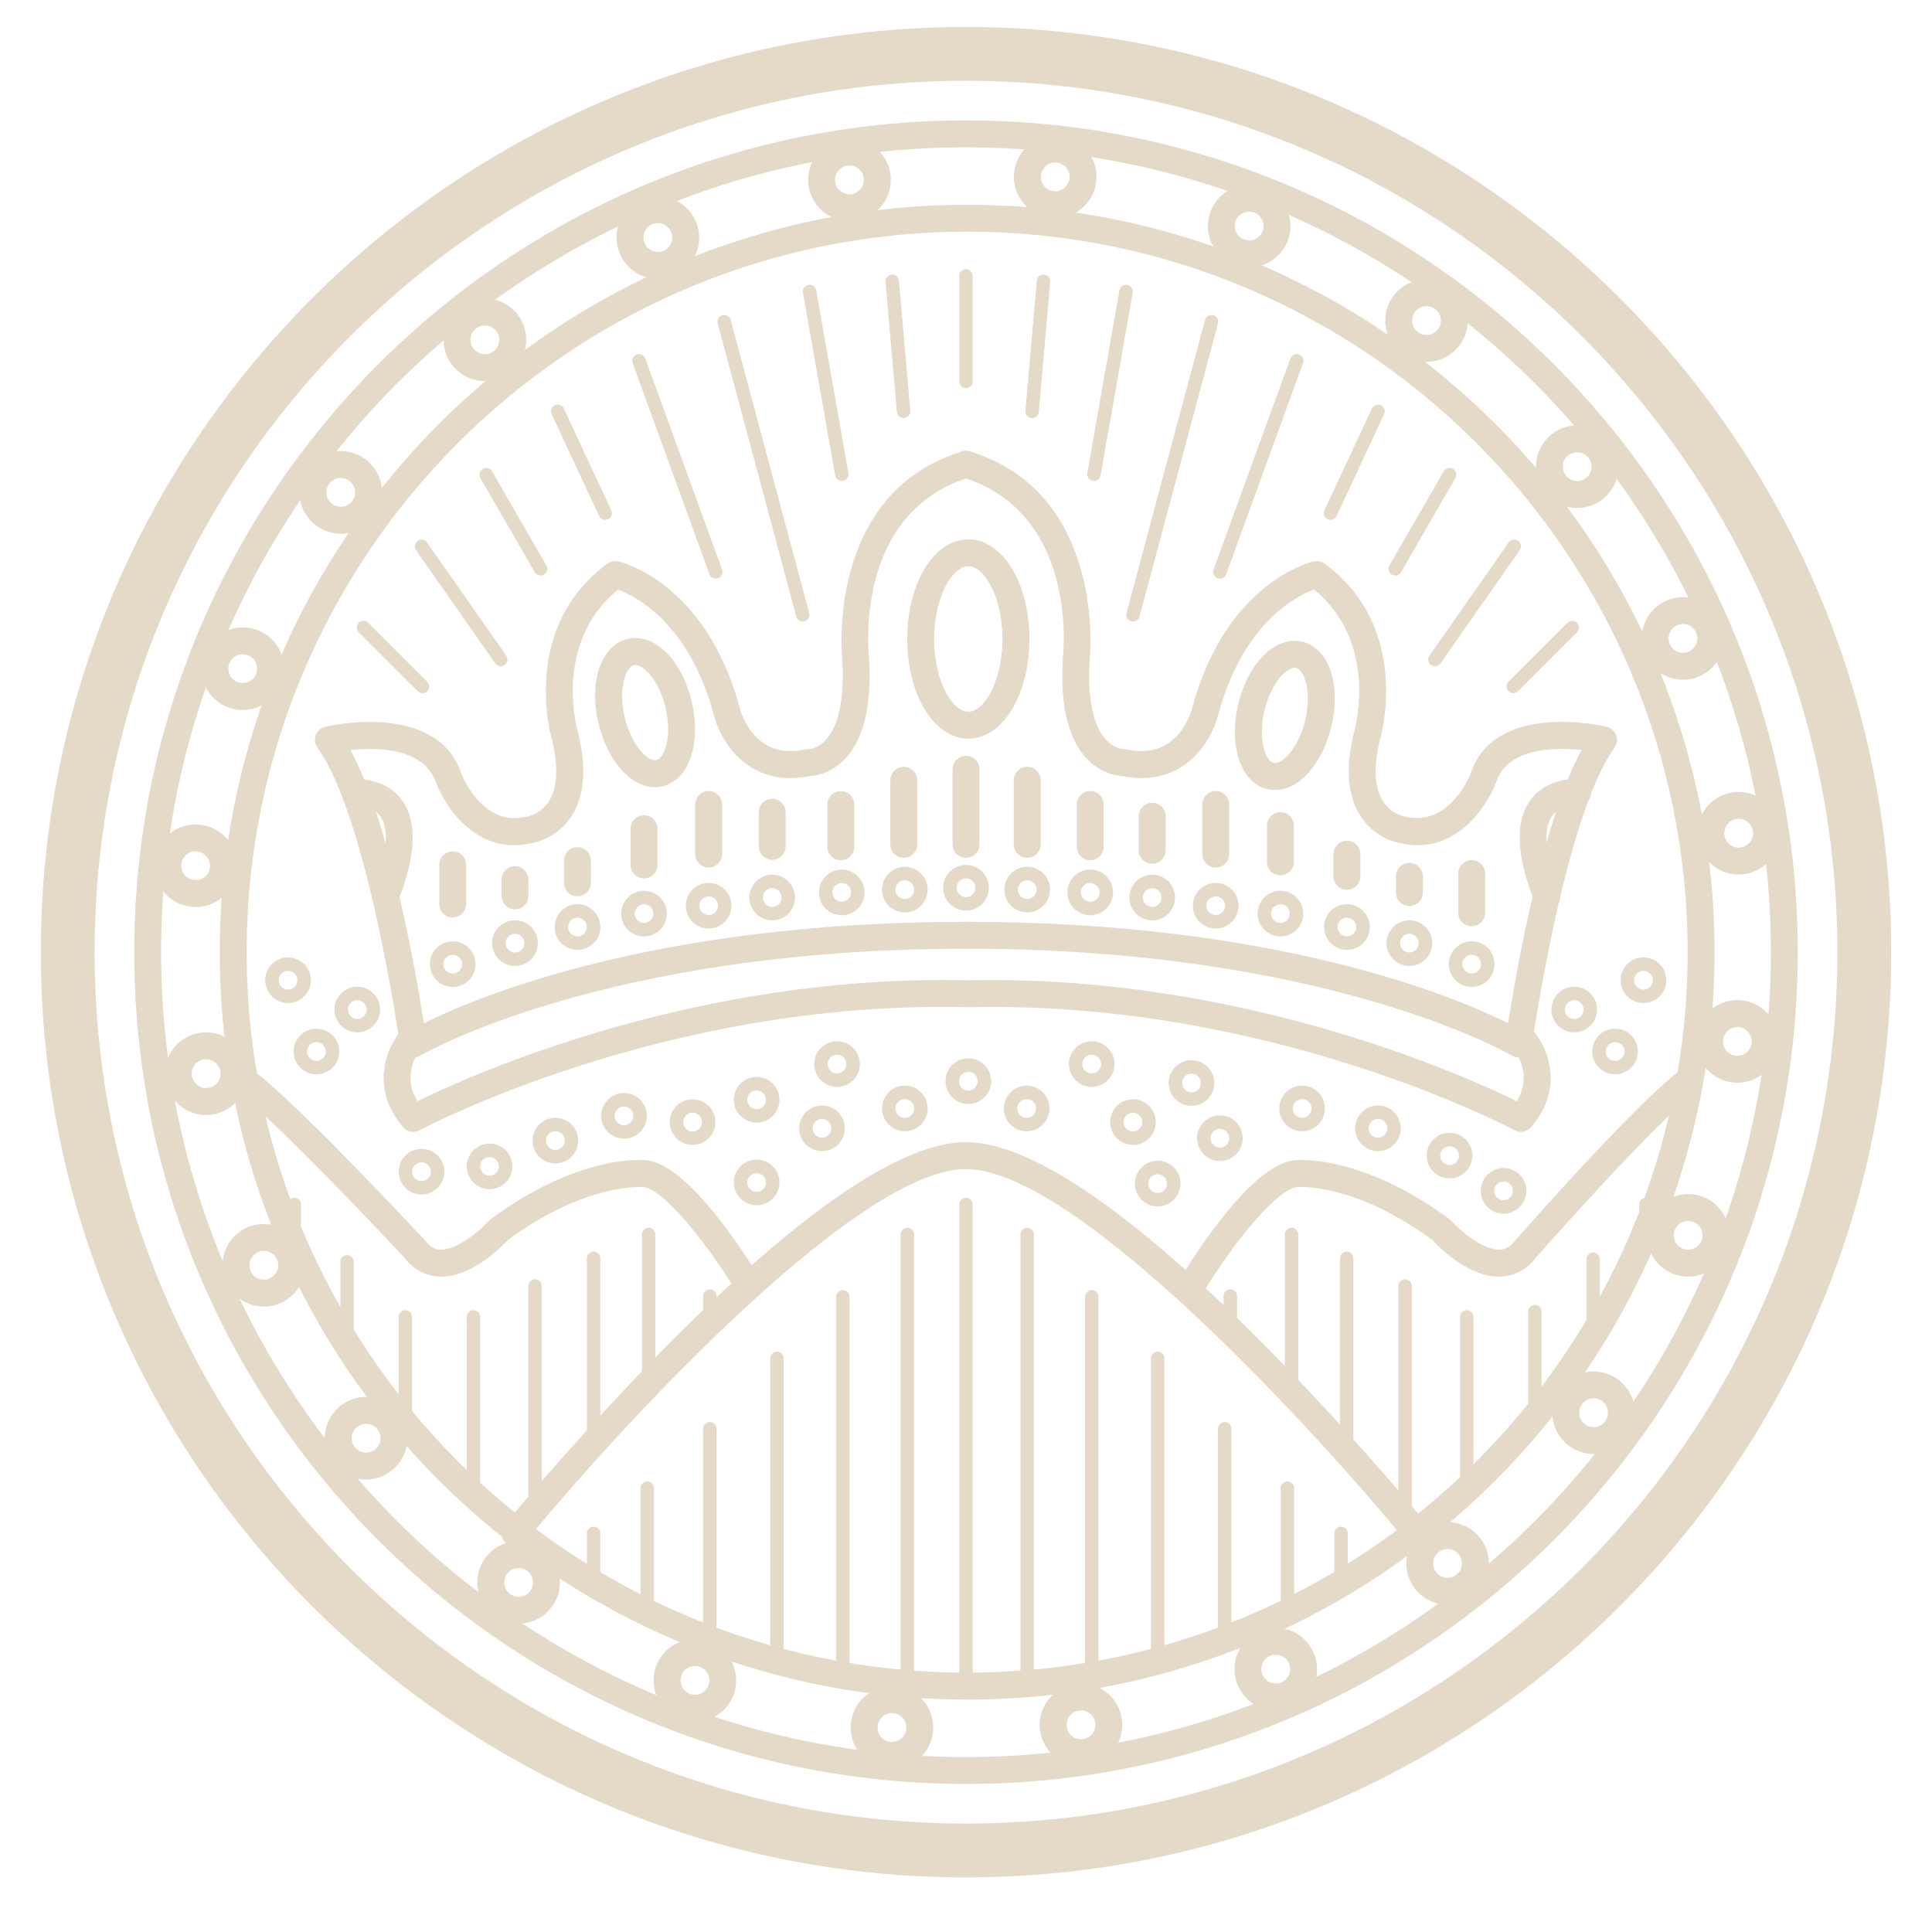 <?xml version="1.0" encoding="UTF-8"?><svg id="Layer_1" xmlns="http://www.w3.org/2000/svg" viewBox="0 0 500 500"><defs><style>.cls-1{fill:#e4dac7;stroke-width:0px;}</style></defs><path class="cls-1" d="M250,485.87c-132.03,0-239.44-107.41-239.44-239.44S117.97,6.98,250,6.98s239.44,107.41,239.44,239.44-107.41,239.44-239.44,239.44ZM250,20.91C125.65,20.91,24.49,122.08,24.49,246.42s101.16,225.51,225.51,225.51,225.51-101.16,225.51-225.51S374.35,20.91,250,20.91Z"/><path class="cls-1" d="M250,461.69c-118.7,0-215.26-96.57-215.26-215.26S131.3,31.16,250,31.16s215.26,96.57,215.26,215.26-96.57,215.26-215.26,215.26ZM250,38.13c-114.86,0-208.3,93.44-208.3,208.3s93.44,208.3,208.3,208.3,208.3-93.44,208.3-208.3S364.86,38.13,250,38.13Z"/><path class="cls-1" d="M250.3,439.85c-106.66,0-193.43-86.77-193.43-193.43S143.64,53,250.3,53s193.43,86.77,193.43,193.43-86.77,193.43-193.43,193.43ZM250.3,59.96c-102.82,0-186.46,83.65-186.46,186.46s83.65,186.46,186.46,186.46,186.46-83.65,186.46-186.46S353.11,59.96,250.3,59.96Z"/><path class="cls-1" d="M106.99,273.66c-.51,0-1.03-.12-1.51-.34-1.05-.51-1.78-1.5-1.94-2.66-.08-.59-8.38-59.11-21.38-77.16-.68-.95-.84-2.17-.44-3.26.41-1.09,1.33-1.9,2.46-2.17,1.18-.27,28.96-6.58,35.21,12.15.17.44,5.52,13.98,16.79,11.13.13-.03.25-.06.38-.07.09-.02,3.31-.58,5.44-3.82,2.32-3.54,2.59-9.21.77-16.37-.31-1.06-7.97-28.78,14.4-45.2.82-.6,1.85-.81,2.84-.59.92.21,22.52,5.48,31.32,37.47.38,1.56,3.76,14.05,17.09,11.18.28-.06.56-.08.87-.07.02,0,2.26-.05,4.42-2.38,2.39-2.58,5.07-8.34,4.23-21.09-.03-.28-4.31-42.81,31.05-53.58,1.83-.56,3.79.47,4.35,2.32.56,1.84-.48,3.79-2.32,4.35-29.8,9.08-26.3,44.79-26.14,46.31.84,12.61-1.29,21.56-6.33,26.73-3.61,3.71-7.54,4.24-8.99,4.31-16.02,3.24-23.33-9.25-24.97-16.36-6.41-23.31-20.09-30.21-24.65-31.9-16.72,13.63-10.7,35.76-10.43,36.71,2.4,9.45,1.78,16.89-1.79,22.19-3.56,5.27-8.71,6.46-9.97,6.68-13.76,3.39-22.31-8.7-24.91-15.59-3.03-9.09-15.2-9.2-22.14-8.47,10.19,18.91,16.86,57.05,19.01,70.7,13.94-6.94,59.97-26.24,140.3-26.24,1.92,0,3.48,1.56,3.48,3.48s-1.56,3.48-3.48,3.48c-93.7,0-140.76,27.38-141.23,27.65-.55.33-1.17.49-1.79.49Z"/><path class="cls-1" d="M393.01,273.66c-.62,0-1.24-.17-1.79-.49-.46-.28-47.53-27.65-141.23-27.65-1.92,0-3.48-1.56-3.48-3.48s1.56-3.48,3.48-3.48c80.33,0,126.36,19.3,140.3,26.24,2.15-13.64,8.82-51.8,19.01-70.7-6.95-.74-19.1-.66-22.1,8.34-2.64,7.01-11.18,19.08-24.95,15.72-1.26-.22-6.41-1.41-9.97-6.68-3.58-5.3-4.19-12.74-1.82-22.09.3-1.06,6.32-23.18-10.41-36.82-4.53,1.69-18.23,8.6-24.68,32.05-1.59,6.97-8.92,19.44-24.93,16.22-1.45-.06-5.38-.6-9-4.31-5.04-5.17-7.17-14.12-6.34-26.58.18-1.66,3.67-37.38-26.13-46.46-1.84-.56-2.88-2.51-2.32-4.35.56-1.84,2.5-2.88,4.35-2.32,35.36,10.77,31.08,53.31,31.03,53.73-.85,12.82,1.92,18.57,4.4,21.11,2.09,2.14,4.21,2.21,4.26,2.21h0c.3-.01.58.01.87.07,13.33,2.87,16.72-9.62,17.06-11.05,8.83-32.12,30.43-37.39,31.35-37.6,1-.22,2.02,0,2.84.59,22.38,16.42,14.71,44.14,14.37,45.31-1.79,7.06-1.52,12.73.8,16.27,2.13,3.24,5.34,3.8,5.48,3.83,11.61,2.91,16.96-10.62,17.18-11.2,6.19-18.6,33.98-12.29,35.16-12.01,1.13.27,2.05,1.08,2.46,2.17.41,1.09.24,2.31-.44,3.26-13,18.05-21.3,76.57-21.38,77.16-.16,1.15-.89,2.15-1.94,2.66-.48.23-.99.34-1.51.34Z"/><path class="cls-1" d="M106.99,292.93c-.99,0-1.97-.42-2.65-1.22-9.11-10.63-3.91-21.5.11-25.77,1.32-1.39,3.52-1.46,4.92-.14,1.39,1.32,1.46,3.51.15,4.91-.69.75-5.97,6.9-1.49,14.29,13.02-6.42,71.34-32.92,142.04-31.3,1.92.04,3.45,1.64,3.4,3.56-.04,1.92-1.69,3.37-3.56,3.4-78.17-1.81-140.65,31.5-141.28,31.84-.52.28-1.09.42-1.66.42Z"/><path class="cls-1" d="M393.6,292.93c-.56,0-1.13-.14-1.65-.42-.63-.34-63.05-33.66-141.27-31.84-1.99-.03-3.52-1.48-3.56-3.4-.05-1.93,1.48-3.52,3.4-3.56,70.71-1.61,129.01,24.88,142.03,31.3,4.64-7.65-1.2-13.99-1.48-14.28-1.32-1.4-1.26-3.6.14-4.93,1.4-1.31,3.6-1.25,4.93.14,4.02,4.27,9.23,15.14.11,25.77-.68.79-1.65,1.21-2.65,1.21Z"/><path class="cls-1" d="M250.6,191.17c-8.87,0-15.81-11.33-15.81-25.8s6.95-25.8,15.81-25.8,15.81,11.33,15.81,25.8-6.95,25.8-15.81,25.8ZM250.6,146.54c-4.18,0-8.85,8.05-8.85,18.83s4.67,18.83,8.85,18.83,8.84-8.05,8.84-18.83-4.67-18.83-8.84-18.83Z"/><path class="cls-1" d="M169.47,203.72c-2.97,0-5.96-1.52-8.59-4.42-2.73-3-4.85-7.27-5.98-12.03-2.58-10.87.66-20.3,7.53-21.93,6.89-1.62,14,5.34,16.58,16.21h0c1.13,4.75,1.15,9.52.06,13.43-1.29,4.63-3.98,7.64-7.59,8.5-.67.16-1.34.24-2.01.24ZM164.4,172.08c-.13,0-.25.01-.36.04-2.1.5-4.11,6.16-2.36,13.54.85,3.57,2.44,6.84,4.36,8.95,1.38,1.52,2.85,2.32,3.84,2.09.98-.23,1.93-1.61,2.49-3.59.77-2.75.72-6.38-.13-9.95h0c-1.66-6.99-5.63-11.08-7.83-11.08Z"/><path class="cls-1" d="M329.99,204.45c-.67,0-1.34-.08-2.01-.23-3.6-.86-6.3-3.87-7.59-8.5-1.09-3.91-1.07-8.68.06-13.43,2.58-10.86,9.71-17.83,16.58-16.21,6.87,1.63,10.11,11.06,7.53,21.93-1.13,4.75-3.25,9.02-5.98,12.03-2.63,2.9-5.62,4.42-8.59,4.42ZM335.07,172.81c-2.2,0-6.17,4.09-7.83,11.08-.85,3.57-.89,7.2-.13,9.95.55,1.98,1.5,3.36,2.48,3.59.98.24,2.45-.57,3.84-2.09,1.92-2.11,3.51-5.38,4.36-8.95,1.75-7.39-.26-13.04-2.36-13.54-.11-.03-.23-.04-.36-.04Z"/><path class="cls-1" d="M99.75,235.45c-.43,0-.86-.08-1.28-.25-1.79-.71-2.66-2.73-1.95-4.52,3.67-9.23,4.33-16.16,1.87-19.51-2.09-2.85-6.22-2.58-6.27-2.58-1.86.18-3.58-1.28-3.74-3.19-.15-1.91,1.24-3.58,3.14-3.75.32-.03,7.97-.64,12.42,5.32,4.11,5.51,3.79,14.35-.95,26.29-.54,1.37-1.85,2.2-3.24,2.2Z"/><path class="cls-1" d="M400.34,235.45c-1.38,0-2.69-.83-3.24-2.2-4.74-11.94-5.06-20.78-.95-26.29,4.45-5.96,12.1-5.35,12.41-5.32,1.92.17,3.33,1.86,3.16,3.78-.17,1.9-1.83,3.33-3.76,3.16-.12-.01-4.2-.24-6.27,2.58-2.46,3.35-1.79,10.28,1.87,19.51.71,1.79-.16,3.81-1.95,4.52-.42.17-.86.25-1.29.25Z"/><path class="cls-1" d="M250,235.67c-3.26,0-5.91-2.65-5.91-5.91s2.65-5.91,5.91-5.91,5.91,2.65,5.91,5.91-2.65,5.91-5.91,5.91ZM250,227.34c-1.34,0-2.42,1.09-2.42,2.42s1.09,2.42,2.42,2.42,2.42-1.09,2.42-2.42-1.09-2.42-2.42-2.42Z"/><path class="cls-1" d="M265.84,236.14c-3.26,0-5.91-2.65-5.91-5.91s2.65-5.91,5.91-5.91,5.91,2.65,5.91,5.91-2.65,5.91-5.91,5.91ZM265.84,227.81c-1.34,0-2.42,1.09-2.42,2.42s1.09,2.42,2.42,2.42,2.43-1.09,2.43-2.42-1.09-2.42-2.43-2.42Z"/><path class="cls-1" d="M234.17,236.14c-3.26,0-5.91-2.65-5.91-5.91s2.65-5.91,5.91-5.91,5.91,2.65,5.91,5.91-2.65,5.91-5.91,5.91ZM234.17,227.81c-1.34,0-2.42,1.09-2.42,2.42s1.09,2.42,2.42,2.42,2.42-1.09,2.42-2.42-1.09-2.42-2.42-2.42Z"/><path class="cls-1" d="M282.15,236.86c-3.26,0-5.91-2.65-5.91-5.91s2.65-5.91,5.91-5.91,5.91,2.65,5.91,5.91-2.65,5.91-5.91,5.91ZM282.15,228.53c-1.34,0-2.42,1.09-2.42,2.42s1.09,2.42,2.42,2.42,2.43-1.09,2.43-2.42-1.09-2.42-2.43-2.42Z"/><path class="cls-1" d="M217.85,236.86c-3.26,0-5.91-2.65-5.91-5.91s2.65-5.91,5.91-5.91,5.91,2.65,5.91,5.91-2.65,5.91-5.91,5.91ZM217.85,228.53c-1.34,0-2.42,1.09-2.42,2.42s1.09,2.42,2.42,2.42,2.42-1.09,2.42-2.42-1.09-2.42-2.42-2.42Z"/><path class="cls-1" d="M298.19,238.19c-3.26,0-5.91-2.65-5.91-5.91s2.65-5.91,5.91-5.91,5.91,2.65,5.91,5.91-2.65,5.91-5.91,5.91ZM298.19,229.86c-1.34,0-2.43,1.09-2.43,2.42s1.09,2.42,2.43,2.42,2.42-1.09,2.42-2.42-1.09-2.42-2.42-2.42Z"/><path class="cls-1" d="M314.63,240.31c-3.26,0-5.91-2.65-5.91-5.91s2.65-5.91,5.91-5.91,5.91,2.65,5.91,5.91-2.65,5.91-5.91,5.91ZM314.63,231.98c-1.34,0-2.42,1.09-2.42,2.42s1.09,2.42,2.42,2.42,2.43-1.09,2.43-2.42-1.09-2.42-2.43-2.42Z"/><path class="cls-1" d="M331.37,242.35c-3.26,0-5.91-2.65-5.91-5.91s2.65-5.91,5.91-5.91,5.91,2.65,5.91,5.91-2.65,5.91-5.91,5.91ZM331.37,234.02c-1.34,0-2.42,1.09-2.42,2.42s1.09,2.42,2.42,2.42,2.42-1.09,2.42-2.42-1.09-2.42-2.42-2.42Z"/><path class="cls-1" d="M348.58,245.82c-3.26,0-5.91-2.65-5.91-5.91s2.65-5.91,5.91-5.91,5.91,2.65,5.91,5.91-2.65,5.91-5.91,5.91ZM348.58,237.49c-1.34,0-2.43,1.09-2.43,2.42s1.09,2.42,2.43,2.42,2.42-1.09,2.42-2.42-1.09-2.42-2.42-2.42Z"/><path class="cls-1" d="M364.75,249.99c-3.26,0-5.91-2.65-5.91-5.91s2.65-5.91,5.91-5.91,5.91,2.65,5.91,5.91-2.65,5.91-5.91,5.91ZM364.75,241.66c-1.34,0-2.42,1.09-2.42,2.42s1.09,2.42,2.42,2.42,2.42-1.09,2.42-2.42-1.09-2.42-2.42-2.42Z"/><path class="cls-1" d="M380.87,255.43c-3.26,0-5.91-2.65-5.91-5.91s2.65-5.91,5.91-5.91,5.91,2.65,5.91,5.91-2.65,5.91-5.91,5.91ZM380.87,247.1c-1.34,0-2.42,1.09-2.42,2.42s1.09,2.42,2.42,2.42,2.42-1.09,2.42-2.42-1.09-2.42-2.42-2.42Z"/><path class="cls-1" d="M199.85,238.19c-3.26,0-5.91-2.65-5.91-5.91s2.65-5.91,5.91-5.91,5.91,2.65,5.91,5.91-2.65,5.91-5.91,5.91ZM199.85,229.86c-1.34,0-2.42,1.09-2.42,2.42s1.09,2.42,2.42,2.42,2.42-1.09,2.42-2.42-1.09-2.42-2.42-2.42Z"/><path class="cls-1" d="M183.4,240.31c-3.26,0-5.91-2.65-5.91-5.91s2.65-5.91,5.91-5.91,5.91,2.65,5.91,5.91-2.65,5.91-5.91,5.91ZM183.4,231.98c-1.34,0-2.42,1.09-2.42,2.42s1.09,2.42,2.42,2.42,2.42-1.09,2.42-2.42-1.09-2.42-2.42-2.42Z"/><path class="cls-1" d="M166.67,242.35c-3.26,0-5.91-2.65-5.91-5.91s2.65-5.91,5.91-5.91,5.91,2.65,5.91,5.91-2.65,5.91-5.91,5.91ZM166.67,234.02c-1.34,0-2.42,1.09-2.42,2.42s1.09,2.42,2.42,2.42,2.42-1.09,2.42-2.42-1.09-2.42-2.42-2.42Z"/><path class="cls-1" d="M149.45,245.82c-3.26,0-5.91-2.65-5.91-5.91s2.65-5.91,5.91-5.91,5.91,2.65,5.91,5.91-2.65,5.91-5.91,5.91ZM149.45,237.49c-1.34,0-2.42,1.09-2.42,2.42s1.09,2.42,2.42,2.42,2.42-1.09,2.42-2.42-1.09-2.42-2.42-2.42Z"/><path class="cls-1" d="M133.28,249.99c-3.26,0-5.91-2.65-5.91-5.91s2.65-5.91,5.91-5.91,5.91,2.65,5.91,5.91-2.65,5.91-5.91,5.91ZM133.28,241.66c-1.34,0-2.42,1.09-2.42,2.42s1.09,2.42,2.42,2.42,2.42-1.09,2.42-2.42-1.09-2.42-2.42-2.42Z"/><path class="cls-1" d="M117.16,255.43c-3.26,0-5.91-2.65-5.91-5.91s2.65-5.91,5.91-5.91,5.91,2.65,5.91,5.91-2.65,5.91-5.91,5.91ZM117.16,247.1c-1.34,0-2.42,1.09-2.42,2.42s1.09,2.42,2.42,2.42,2.42-1.09,2.42-2.42-1.09-2.42-2.42-2.42Z"/><path class="cls-1" d="M250,222.01c-1.92,0-3.48-1.56-3.48-3.48v-19.44c0-1.92,1.56-3.48,3.48-3.48s3.48,1.56,3.48,3.48v19.44c0,1.92-1.56,3.48-3.48,3.48Z"/><path class="cls-1" d="M265.84,222.01c-1.93,0-3.48-1.56-3.48-3.48v-16.6c0-1.92,1.56-3.48,3.48-3.48s3.48,1.56,3.48,3.48v16.6c0,1.92-1.56,3.48-3.48,3.48Z"/><path class="cls-1" d="M282.15,222.63c-1.93,0-3.48-1.56-3.48-3.48v-10.95c0-1.92,1.56-3.48,3.48-3.48s3.48,1.56,3.48,3.48v10.95c0,1.92-1.56,3.48-3.48,3.48Z"/><path class="cls-1" d="M298.19,223.53c-1.93,0-3.48-1.56-3.48-3.48v-8.82c0-1.92,1.56-3.48,3.48-3.48s3.48,1.56,3.48,3.48v8.82c0,1.92-1.56,3.48-3.48,3.48Z"/><path class="cls-1" d="M314.63,224.53c-1.93,0-3.48-1.56-3.48-3.48v-12.85c0-1.92,1.56-3.48,3.48-3.48s3.48,1.56,3.48,3.48v12.85c0,1.92-1.56,3.48-3.48,3.48Z"/><path class="cls-1" d="M331.37,226.53c-1.93,0-3.48-1.56-3.48-3.48v-9.38c0-1.92,1.56-3.48,3.48-3.48s3.48,1.56,3.48,3.48v9.38c0,1.92-1.56,3.48-3.48,3.48Z"/><path class="cls-1" d="M348.58,230.27c-1.93,0-3.48-1.56-3.48-3.48v-5.74c0-1.92,1.56-3.48,3.48-3.48s3.48,1.56,3.48,3.48v5.74c0,1.92-1.56,3.48-3.48,3.48Z"/><path class="cls-1" d="M364.75,234.47c-1.93,0-3.48-1.56-3.48-3.48v-4.2c0-1.92,1.56-3.48,3.48-3.48s3.48,1.56,3.48,3.48v4.2c0,1.92-1.56,3.48-3.48,3.48Z"/><path class="cls-1" d="M380.87,239.7c-1.93,0-3.48-1.56-3.48-3.48v-10.15c0-1.92,1.56-3.48,3.48-3.48s3.48,1.56,3.48,3.48v10.15c0,1.92-1.56,3.48-3.48,3.48Z"/><path class="cls-1" d="M233.9,222.01c-1.92,0-3.48-1.56-3.48-3.48v-16.6c0-1.92,1.56-3.48,3.48-3.48s3.48,1.56,3.48,3.48v16.6c0,1.92-1.56,3.48-3.48,3.48Z"/><path class="cls-1" d="M217.6,222.63c-1.92,0-3.48-1.56-3.48-3.48v-10.95c0-1.92,1.56-3.48,3.48-3.48s3.48,1.56,3.48,3.48v10.95c0,1.92-1.56,3.48-3.48,3.48Z"/><path class="cls-1" d="M199.85,222.51c-1.92,0-3.48-1.56-3.48-3.48v-8.82c0-1.92,1.56-3.48,3.48-3.48s3.48,1.56,3.48,3.48v8.82c0,1.92-1.56,3.48-3.48,3.48Z"/><path class="cls-1" d="M183.4,224.53c-1.92,0-3.48-1.56-3.48-3.48v-12.85c0-1.92,1.56-3.48,3.48-3.48s3.48,1.56,3.48,3.48v12.85c0,1.92-1.56,3.48-3.48,3.48Z"/><path class="cls-1" d="M166.67,227.32c-1.92,0-3.48-1.56-3.48-3.48v-9.38c0-1.92,1.56-3.48,3.48-3.48s3.48,1.56,3.48,3.48v9.38c0,1.92-1.56,3.48-3.48,3.48Z"/><path class="cls-1" d="M149.45,231.95c-1.92,0-3.48-1.56-3.48-3.48v-5.74c0-1.92,1.56-3.48,3.48-3.48s3.48,1.56,3.48,3.48v5.74c0,1.92-1.56,3.48-3.48,3.48Z"/><path class="cls-1" d="M133.28,235.34c-1.92,0-3.48-1.56-3.48-3.48v-4.2c0-1.92,1.56-3.48,3.48-3.48s3.48,1.56,3.48,3.48v4.2c0,1.92-1.56,3.48-3.48,3.48Z"/><path class="cls-1" d="M117.16,237.45c-1.92,0-3.48-1.56-3.48-3.48v-10.15c0-1.92,1.56-3.48,3.48-3.48s3.48,1.56,3.48,3.48v10.15c0,1.92-1.56,3.48-3.48,3.48Z"/><path class="cls-1" d="M133.28,400.32c-.78,0-1.56-.26-2.2-.79-1.49-1.22-1.71-3.41-.49-4.9.2-.24,20.38-24.86,44.8-49.15,33.3-33.11,58.4-49.89,74.61-49.89,1.92,0,3.48,1.56,3.48,3.48s-1.56,3.48-3.48,3.48c-28.82,0-92.08,69.65-114.02,96.48-.69.84-1.69,1.28-2.7,1.28Z"/><path class="cls-1" d="M366.72,400.32c-1.01,0-2.01-.44-2.7-1.28-21.94-26.83-85.19-96.48-114.02-96.48-1.92,0-3.48-1.56-3.48-3.48s1.56-3.48,3.48-3.48c16.21,0,41.31,16.79,74.61,49.89,24.43,24.29,44.6,48.9,44.8,49.15,1.22,1.49,1,3.68-.49,4.9-.65.53-1.43.79-2.2.79Z"/><path class="cls-1" d="M153.62,409.62c-.96,0-1.74-.78-1.74-1.74v-11.04c0-.96.78-1.74,1.74-1.74s1.74.78,1.74,1.74v11.04c0,.96-.78,1.74-1.74,1.74Z"/><path class="cls-1" d="M167.49,420.08c-.96,0-1.74-.78-1.74-1.74v-33.22c0-.96.78-1.74,1.74-1.74s1.74.78,1.74,1.74v33.22c0,.96-.78,1.74-1.74,1.74Z"/><path class="cls-1" d="M183.71,423.28c-.96,0-1.74-.78-1.74-1.74v-51.78c0-.96.78-1.74,1.74-1.74s1.74.78,1.74,1.74v51.78c0,.96-.78,1.74-1.74,1.74Z"/><path class="cls-1" d="M201.06,432.17c-.96,0-1.74-.78-1.74-1.74v-78.89c0-.96.78-1.74,1.74-1.74s1.74.78,1.74,1.74v78.89c0,.96-.78,1.74-1.74,1.74Z"/><path class="cls-1" d="M218.13,436.66c-.96,0-1.74-.78-1.74-1.74v-99.31c0-.96.78-1.74,1.74-1.74s1.74.78,1.74,1.74v99.31c0,.96-.78,1.74-1.74,1.74Z"/><path class="cls-1" d="M234.83,436.66c-.96,0-1.74-.78-1.74-1.74v-115.43c0-.96.78-1.74,1.74-1.74s1.74.78,1.74,1.74v115.43c0,.96-.78,1.74-1.74,1.74Z"/><path class="cls-1" d="M250,439.17c-.96,0-1.74-.78-1.74-1.74v-125.72c0-.96.78-1.74,1.74-1.74s1.74.78,1.74,1.74v125.72c0,.96-.78,1.74-1.74,1.74Z"/><path class="cls-1" d="M347.05,409.62c-.96,0-1.74-.78-1.74-1.74v-11.04c0-.96.78-1.74,1.74-1.74s1.74.78,1.74,1.74v11.04c0,.96-.78,1.74-1.74,1.74Z"/><path class="cls-1" d="M333.18,420.08c-.96,0-1.74-.78-1.74-1.74v-33.22c0-.96.78-1.74,1.74-1.74s1.74.78,1.74,1.74v33.22c0,.96-.78,1.74-1.74,1.74Z"/><path class="cls-1" d="M316.96,423.28c-.96,0-1.74-.78-1.74-1.74v-51.78c0-.96.78-1.74,1.74-1.74s1.74.78,1.74,1.74v51.78c0,.96-.78,1.74-1.74,1.74Z"/><path class="cls-1" d="M299.61,432.17c-.96,0-1.74-.78-1.74-1.74v-78.89c0-.96.78-1.74,1.74-1.74s1.74.78,1.74,1.74v78.89c0,.96-.78,1.74-1.74,1.74Z"/><path class="cls-1" d="M282.54,436.66c-.96,0-1.74-.78-1.74-1.74v-99.31c0-.96.78-1.74,1.74-1.74s1.74.78,1.74,1.74v99.31c0,.96-.78,1.74-1.74,1.74Z"/><path class="cls-1" d="M265.84,436.66c-.96,0-1.74-.78-1.74-1.74v-115.43c0-.96.78-1.74,1.74-1.74s1.74.78,1.74,1.74v115.43c0,.96-.78,1.74-1.74,1.74Z"/><path class="cls-1" d="M193.77,336.3c-1.18,0-2.34-.6-2.99-1.69-7.78-12.95-19.29-27.1-24.31-27.39-.29-.02-14.77-1.16-35.01,13.66-1.72,1.85-9.58,9.93-17.88,9.49-3.58-.17-6.71-1.91-9.08-5.04-2.25-2.4-33.03-35.31-43.16-42.71-1.55-1.14-1.89-3.31-.76-4.87,1.13-1.55,3.31-1.89,4.87-.76,10.99,8.03,42.92,42.27,44.27,43.72.09.1.18.2.26.31,1.51,2.04,2.96,2.34,3.93,2.39,4.6.16,10.81-5.45,12.62-7.46.16-.17.34-.34.52-.48,22.76-16.8,39.29-15.28,39.98-15.2,11.09.63,26.71,25.72,29.72,30.74.99,1.65.46,3.79-1.19,4.78-.56.34-1.18.5-1.79.5Z"/><path class="cls-1" d="M167.87,358.51c-.96,0-1.74-.78-1.74-1.74v-37.28c0-.96.78-1.74,1.74-1.74s1.74.78,1.74,1.74v37.28c0,.96-.78,1.74-1.74,1.74Z"/><path class="cls-1" d="M183.71,342.57c-.96,0-1.74-.78-1.74-1.74v-5.41c0-.96.78-1.74,1.74-1.74s1.74.78,1.74,1.74v5.41c0,.96-.78,1.74-1.74,1.74Z"/><path class="cls-1" d="M153.62,375.12c-.96,0-1.74-.78-1.74-1.74v-47.73c0-.96.78-1.74,1.74-1.74s1.74.78,1.74,1.74v47.73c0,.96-.78,1.74-1.74,1.74Z"/><path class="cls-1" d="M138.47,390.08c-.96,0-1.74-.78-1.74-1.74v-55.52c0-.96.78-1.74,1.74-1.74s1.74.78,1.74,1.74v55.52c0,.96-.78,1.74-1.74,1.74Z"/><path class="cls-1" d="M122.54,388.38c-.96,0-1.74-.78-1.74-1.74v-45.8c0-.96.78-1.74,1.74-1.74s1.74.78,1.74,1.74v45.8c0,.96-.78,1.74-1.74,1.74Z"/><path class="cls-1" d="M104.9,371.11c-.96,0-1.74-.78-1.74-1.74v-28.53c0-.96.78-1.74,1.74-1.74s1.74.78,1.74,1.74v28.53c0,.96-.78,1.74-1.74,1.74Z"/><path class="cls-1" d="M89.82,349.7c-.96,0-1.74-.78-1.74-1.74v-21.39c0-.96.78-1.74,1.74-1.74s1.74.78,1.74,1.74v21.39c0,.96-.78,1.74-1.74,1.74Z"/><path class="cls-1" d="M76.17,324.53c-.96,0-1.74-.78-1.74-1.74v-11.08c0-.96.78-1.74,1.74-1.74s1.74.78,1.74,1.74v11.08c0,.96-.78,1.74-1.74,1.74Z"/><path class="cls-1" d="M308.35,336.3c-.61,0-1.23-.16-1.79-.5-1.65-.99-2.18-3.13-1.19-4.78,3.02-5.02,18.64-30.12,29.89-30.76.51-.06,17.03-1.6,39.81,15.21.19.14.37.3.52.48,1.81,2.01,8.01,7.7,12.62,7.46.97-.05,2.42-.35,3.93-2.39,1.47-1.69,31.66-35.97,42.69-44.03,1.55-1.14,3.73-.8,4.87.76,1.13,1.55.8,3.73-.76,4.87-10.42,7.61-41.07,42.42-41.38,42.77-2.2,3.01-5.38,4.81-9.02,4.98-8.2.47-16.16-7.64-17.88-9.49-20.25-14.84-34.72-13.71-34.86-13.67-5.17.3-16.68,14.45-24.46,27.4-.65,1.09-1.81,1.69-2.99,1.69Z"/><path class="cls-1" d="M334.26,358.51c-.96,0-1.74-.78-1.74-1.74v-37.28c0-.96.78-1.74,1.74-1.74s1.74.78,1.74,1.74v37.28c0,.96-.78,1.74-1.74,1.74Z"/><path class="cls-1" d="M318.41,342.57c-.96,0-1.74-.78-1.74-1.74v-5.41c0-.96.78-1.74,1.74-1.74s1.74.78,1.74,1.74v5.41c0,.96-.78,1.74-1.74,1.74Z"/><path class="cls-1" d="M348.51,375.12c-.96,0-1.74-.78-1.74-1.74v-47.73c0-.96.78-1.74,1.74-1.74s1.74.78,1.74,1.74v47.73c0,.96-.78,1.74-1.74,1.74Z"/><path class="cls-1" d="M363.65,394.91c-.96,0-1.74-.78-1.74-1.74v-60.35c0-.96.78-1.74,1.74-1.74s1.74.78,1.74,1.74v60.35c0,.96-.78,1.74-1.74,1.74Z"/><path class="cls-1" d="M379.58,388.38c-.96,0-1.74-.78-1.74-1.74v-45.8c0-.96.78-1.74,1.74-1.74s1.74.78,1.74,1.74v45.8c0,.96-.78,1.74-1.74,1.74Z"/><path class="cls-1" d="M397.22,368.38c-.96,0-1.74-.78-1.74-1.74v-27.18c0-.96.78-1.74,1.74-1.74s1.74.78,1.74,1.74v27.18c0,.96-.78,1.74-1.74,1.74Z"/><path class="cls-1" d="M412.3,347.99c-.96,0-1.74-.78-1.74-1.74v-20.38c0-.96.78-1.74,1.74-1.74s1.74.78,1.74,1.74v20.38c0,.96-.78,1.74-1.74,1.74Z"/><path class="cls-1" d="M425.96,318.73c-.96,0-1.74-.78-1.74-1.74v-5.28c0-.96.78-1.74,1.74-1.74s1.74.78,1.74,1.74v5.28c0,.96-.78,1.74-1.74,1.74Z"/><path class="cls-1" d="M250,100.45c-.96,0-1.74-.78-1.74-1.74v-27.31c0-.96.78-1.74,1.74-1.74s1.74.78,1.74,1.74v27.31c0,.96-.78,1.74-1.74,1.74Z"/><path class="cls-1" d="M233.84,108.19c-.89,0-1.65-.68-1.73-1.59l-2.94-33.64c-.08-.96.62-1.8,1.58-1.89.97-.09,1.8.63,1.89,1.58l2.94,33.64c.08.96-.62,1.8-1.58,1.89-.05,0-.1,0-.15,0Z"/><path class="cls-1" d="M217.85,124.46c-.83,0-1.56-.59-1.71-1.44l-8.34-47.27c-.17-.95.46-1.85,1.41-2.02.95-.18,1.85.46,2.02,1.41l8.34,47.27c.17.95-.46,1.85-1.41,2.02-.1.02-.2.03-.3.03Z"/><path class="cls-1" d="M207.75,160.86c-.77,0-1.47-.51-1.68-1.29l-20.32-75.85c-.25-.93.3-1.88,1.23-2.13s1.88.3,2.13,1.23l20.32,75.85c.25.93-.3,1.88-1.23,2.13-.15.04-.3.06-.45.06Z"/><path class="cls-1" d="M185.25,149.76c-.71,0-1.38-.44-1.64-1.15l-19.89-54.64c-.33-.9.14-1.9,1.04-2.23.9-.33,1.9.14,2.23,1.04l19.89,54.64c.33.9-.14,1.9-1.04,2.23-.2.07-.4.11-.6.11Z"/><path class="cls-1" d="M156.63,134.54c-.66,0-1.28-.37-1.58-1.01l-12.29-26.35c-.41-.87-.03-1.91.84-2.31.87-.4,1.91-.03,2.31.84l12.29,26.35c.41.87.03,1.91-.84,2.31-.24.11-.49.16-.73.16Z"/><path class="cls-1" d="M139.89,148.95c-.6,0-1.19-.31-1.51-.87l-14.07-24.37c-.48-.83-.2-1.9.64-2.38.83-.48,1.9-.2,2.38.64l14.07,24.37c.48.83.2,1.9-.64,2.38-.27.16-.57.23-.87.23Z"/><path class="cls-1" d="M129.59,172.41c-.55,0-1.09-.26-1.43-.74l-20.5-29.28c-.55-.79-.36-1.87.43-2.43.78-.55,1.87-.36,2.43.43l20.5,29.28c.55.79.36,1.87-.43,2.43-.3.21-.65.31-1,.31Z"/><path class="cls-1" d="M109.32,179.4c-.45,0-.89-.17-1.23-.51l-15.25-15.25c-.68-.68-.68-1.78,0-2.46s1.78-.68,2.46,0l15.25,15.25c.68.68.68,1.78,0,2.46-.34.34-.79.51-1.23.51Z"/><path class="cls-1" d="M267.12,108.19c-.05,0-.1,0-.16,0-.96-.08-1.67-.93-1.58-1.89l2.94-33.64c.08-.96.89-1.67,1.89-1.58.96.08,1.67.93,1.58,1.89l-2.94,33.64c-.08.91-.84,1.59-1.73,1.59Z"/><path class="cls-1" d="M283.11,124.46c-.1,0-.2,0-.31-.03-.95-.17-1.58-1.07-1.41-2.02l8.33-47.27c.17-.95,1.08-1.58,2.02-1.41.95.17,1.58,1.07,1.41,2.02l-8.33,47.27c-.15.85-.88,1.44-1.71,1.44Z"/><path class="cls-1" d="M293.21,160.86c-.15,0-.3-.02-.45-.06-.93-.25-1.48-1.2-1.23-2.13l20.32-75.85c.25-.93,1.2-1.48,2.14-1.23.93.25,1.48,1.2,1.23,2.13l-20.32,75.85c-.21.78-.92,1.29-1.68,1.29Z"/><path class="cls-1" d="M315.71,149.76c-.2,0-.4-.03-.6-.11-.9-.33-1.37-1.33-1.04-2.23l19.89-54.64c.33-.9,1.33-1.37,2.23-1.04.9.33,1.37,1.33,1.04,2.23l-19.89,54.64c-.26.71-.93,1.15-1.64,1.15Z"/><path class="cls-1" d="M344.33,134.54c-.25,0-.5-.05-.73-.16-.87-.41-1.25-1.44-.84-2.31l12.29-26.35c.41-.87,1.45-1.24,2.31-.84.87.41,1.25,1.44.84,2.31l-12.29,26.35c-.3.63-.93,1.01-1.58,1.01Z"/><path class="cls-1" d="M361.08,148.95c-.3,0-.6-.07-.87-.23-.83-.48-1.12-1.55-.64-2.38l14.07-24.37c.48-.83,1.55-1.11,2.38-.64.83.48,1.12,1.55.64,2.38l-14.07,24.37c-.32.56-.91.87-1.51.87Z"/><path class="cls-1" d="M371.37,172.41c-.35,0-.69-.1-1-.31-.79-.55-.98-1.64-.43-2.43l20.5-29.28c.55-.79,1.63-.98,2.43-.43.79.55.98,1.64.43,2.43l-20.5,29.28c-.34.48-.88.74-1.43.74Z"/><path class="cls-1" d="M391.64,179.4c-.45,0-.89-.17-1.23-.51-.68-.68-.68-1.78,0-2.46l15.25-15.25c.68-.68,1.78-.68,2.46,0,.68.68.68,1.78,0,2.46l-15.25,15.25c-.34.34-.79.51-1.23.51Z"/><path class="cls-1" d="M195.81,311.93c-3.26,0-5.91-2.65-5.91-5.91s2.65-5.91,5.91-5.91,5.91,2.65,5.91,5.91-2.65,5.91-5.91,5.91ZM195.81,303.6c-1.34,0-2.42,1.09-2.42,2.42s1.09,2.43,2.42,2.43,2.42-1.09,2.42-2.43-1.09-2.42-2.42-2.42Z"/><path class="cls-1" d="M212.73,297.91c-1.23,0-2.47-.38-3.53-1.17-2.61-1.95-3.14-5.66-1.19-8.27,1.95-2.61,5.66-3.14,8.27-1.19,2.61,1.95,3.14,5.66,1.19,8.27-1.16,1.55-2.94,2.37-4.74,2.37ZM212.74,289.59c-.74,0-1.47.34-1.94.97-.8,1.07-.58,2.59.49,3.39,1.07.79,2.59.58,3.39-.49s.58-2.59-.49-3.39c-.44-.32-.94-.48-1.45-.48Z"/><path class="cls-1" d="M216.62,281.29c-3.26,0-5.91-2.65-5.91-5.91s2.65-5.91,5.91-5.91,5.91,2.65,5.91,5.91-2.65,5.91-5.91,5.91ZM216.62,272.96c-1.34,0-2.42,1.09-2.42,2.42s1.09,2.42,2.42,2.42,2.42-1.09,2.42-2.42-1.09-2.42-2.42-2.42Z"/><path class="cls-1" d="M234.17,292.77c-3.26,0-5.91-2.65-5.91-5.91s2.65-5.91,5.91-5.91,5.91,2.65,5.91,5.91-2.65,5.91-5.91,5.91ZM234.17,284.44c-1.34,0-2.42,1.09-2.42,2.42s1.09,2.43,2.42,2.43,2.42-1.09,2.42-2.43-1.09-2.42-2.42-2.42Z"/><path class="cls-1" d="M179.24,296.31c-3.26,0-5.91-2.65-5.91-5.91s2.65-5.91,5.91-5.91,5.91,2.65,5.91,5.91-2.65,5.91-5.91,5.91ZM179.24,287.98c-1.34,0-2.42,1.09-2.42,2.42s1.09,2.43,2.42,2.43,2.42-1.09,2.42-2.43-1.09-2.42-2.42-2.42Z"/><path class="cls-1" d="M143.73,301.1c-3.26,0-5.91-2.65-5.91-5.91s2.65-5.91,5.91-5.91,5.91,2.65,5.91,5.91-2.65,5.91-5.91,5.91ZM143.73,292.77c-1.34,0-2.42,1.09-2.42,2.42s1.09,2.42,2.42,2.42,2.42-1.09,2.42-2.42-1.09-2.42-2.42-2.42Z"/><path class="cls-1" d="M161.49,294.69c-3.26,0-5.91-2.65-5.91-5.91s2.65-5.91,5.91-5.91,5.91,2.65,5.91,5.91-2.65,5.91-5.91,5.91ZM161.49,286.37c-1.34,0-2.42,1.09-2.42,2.42s1.09,2.42,2.42,2.42,2.42-1.09,2.42-2.42-1.09-2.42-2.42-2.42Z"/><path class="cls-1" d="M195.81,290.53c-3.26,0-5.91-2.65-5.91-5.91s2.65-5.91,5.91-5.91,5.91,2.65,5.91,5.91-2.65,5.91-5.91,5.91ZM195.81,282.2c-1.34,0-2.42,1.09-2.42,2.43s1.09,2.42,2.42,2.42,2.42-1.09,2.42-2.42-1.09-2.43-2.42-2.43Z"/><path class="cls-1" d="M109.09,309.14c-3.26,0-5.91-2.65-5.91-5.91s2.65-5.91,5.91-5.91,5.91,2.65,5.91,5.91-2.65,5.91-5.91,5.91ZM109.09,300.82c-1.34,0-2.42,1.09-2.42,2.42s1.09,2.42,2.42,2.42,2.42-1.09,2.42-2.42-1.09-2.42-2.42-2.42Z"/><path class="cls-1" d="M126.7,307.77c-3.26,0-5.91-2.65-5.91-5.91s2.65-5.91,5.91-5.91,5.91,2.65,5.91,5.91-2.65,5.91-5.91,5.91ZM126.7,299.44c-1.34,0-2.42,1.09-2.42,2.42s1.09,2.42,2.42,2.42,2.42-1.09,2.42-2.42-1.09-2.42-2.42-2.42Z"/><path class="cls-1" d="M81.89,278.04c-3.26,0-5.91-2.65-5.91-5.91s2.65-5.91,5.91-5.91,5.91,2.65,5.91,5.91-2.65,5.91-5.91,5.91ZM81.89,269.71c-1.34,0-2.42,1.09-2.42,2.42s1.09,2.42,2.42,2.42,2.42-1.09,2.42-2.42-1.09-2.42-2.42-2.42Z"/><path class="cls-1" d="M92.46,267.18c-3.26,0-5.91-2.65-5.91-5.91s2.65-5.91,5.91-5.91,5.91,2.65,5.91,5.91-2.65,5.91-5.91,5.91ZM92.46,258.85c-1.34,0-2.42,1.09-2.42,2.43s1.09,2.42,2.42,2.42,2.42-1.09,2.42-2.42-1.09-2.43-2.42-2.43Z"/><path class="cls-1" d="M74.55,259.59c-3.26,0-5.91-2.65-5.91-5.91s2.65-5.91,5.91-5.91,5.91,2.65,5.91,5.91-2.65,5.91-5.91,5.91ZM74.55,251.27c-1.34,0-2.42,1.09-2.42,2.42s1.09,2.42,2.42,2.42,2.42-1.09,2.42-2.42-1.09-2.42-2.42-2.42Z"/><path class="cls-1" d="M299.61,312.22c-3.26,0-5.91-2.65-5.91-5.91s2.65-5.91,5.91-5.91,5.91,2.65,5.91,5.91-2.65,5.91-5.91,5.91ZM299.61,303.89c-1.34,0-2.43,1.09-2.43,2.42s1.09,2.42,2.43,2.42,2.42-1.09,2.42-2.42-1.09-2.42-2.42-2.42Z"/><path class="cls-1" d="M293.21,296.31c-3.26,0-5.91-2.65-5.91-5.91s2.65-5.91,5.91-5.91,5.91,2.65,5.91,5.91-2.65,5.91-5.91,5.91ZM293.21,287.98c-1.34,0-2.42,1.09-2.42,2.42s1.09,2.43,2.42,2.43,2.42-1.09,2.42-2.43-1.09-2.42-2.42-2.42Z"/><path class="cls-1" d="M282.54,281.29c-3.26,0-5.91-2.65-5.91-5.91s2.65-5.91,5.91-5.91,5.91,2.65,5.91,5.91-2.65,5.91-5.91,5.91ZM282.54,272.96c-1.34,0-2.42,1.09-2.42,2.42s1.09,2.42,2.42,2.42,2.43-1.09,2.43-2.42-1.09-2.42-2.43-2.42Z"/><path class="cls-1" d="M250.6,285.71c-3.26,0-5.91-2.65-5.91-5.91s2.65-5.91,5.91-5.91,5.91,2.65,5.91,5.91-2.65,5.91-5.91,5.91ZM250.6,277.38c-1.34,0-2.42,1.09-2.42,2.43s1.09,2.42,2.42,2.42,2.42-1.09,2.42-2.42-1.09-2.43-2.42-2.43Z"/><path class="cls-1" d="M265.7,292.77c-3.26,0-5.91-2.65-5.91-5.91s2.65-5.91,5.91-5.91,5.91,2.65,5.91,5.91-2.65,5.91-5.91,5.91ZM265.7,284.44c-1.34,0-2.43,1.09-2.43,2.42s1.09,2.43,2.43,2.43,2.42-1.09,2.42-2.43-1.09-2.42-2.42-2.42Z"/><path class="cls-1" d="M308.36,286.19c-3.26,0-5.91-2.65-5.91-5.91s2.65-5.91,5.91-5.91,5.91,2.65,5.91,5.91-2.65,5.91-5.91,5.91ZM308.36,277.86c-1.34,0-2.42,1.09-2.42,2.43s1.09,2.42,2.42,2.42,2.42-1.09,2.42-2.42-1.09-2.43-2.42-2.43Z"/><path class="cls-1" d="M356.62,297.92c-3.26,0-5.91-2.65-5.91-5.91s2.65-5.91,5.91-5.91,5.91,2.65,5.91,5.91-2.65,5.91-5.91,5.91ZM356.62,289.59c-1.34,0-2.42,1.09-2.42,2.43s1.09,2.42,2.42,2.42,2.42-1.09,2.42-2.42-1.09-2.43-2.42-2.43Z"/><path class="cls-1" d="M336.98,292.77c-3.26,0-5.91-2.65-5.91-5.91s2.65-5.91,5.91-5.91,5.91,2.65,5.91,5.91-2.65,5.91-5.91,5.91ZM336.98,284.44c-1.34,0-2.42,1.09-2.42,2.42s1.09,2.43,2.42,2.43,2.43-1.09,2.43-2.43-1.09-2.42-2.43-2.42Z"/><path class="cls-1" d="M315.71,300.47c-3.26,0-5.91-2.65-5.91-5.91s2.65-5.91,5.91-5.91,5.91,2.65,5.91,5.91-2.65,5.91-5.91,5.91ZM315.71,292.14c-1.34,0-2.42,1.09-2.42,2.43s1.09,2.42,2.42,2.42,2.42-1.09,2.42-2.42-1.09-2.43-2.42-2.43Z"/><path class="cls-1" d="M389.12,314.1c-3.26,0-5.91-2.65-5.91-5.91s2.65-5.91,5.91-5.91,5.91,2.65,5.91,5.91-2.65,5.91-5.91,5.91ZM389.12,305.77c-1.34,0-2.42,1.09-2.42,2.42s1.09,2.43,2.42,2.43,2.42-1.09,2.42-2.43-1.09-2.42-2.42-2.42Z"/><path class="cls-1" d="M375.14,304.98c-3.26,0-5.91-2.65-5.91-5.91s2.65-5.91,5.91-5.91,5.91,2.65,5.91,5.91-2.65,5.91-5.91,5.91ZM375.14,296.65c-1.34,0-2.42,1.09-2.42,2.43s1.09,2.42,2.42,2.42,2.43-1.09,2.43-2.42-1.09-2.43-2.43-2.43Z"/><path class="cls-1" d="M417.98,278.04c-3.26,0-5.91-2.65-5.91-5.91s2.65-5.91,5.91-5.91,5.91,2.65,5.91,5.91-2.65,5.91-5.91,5.91ZM417.98,269.71c-1.34,0-2.42,1.09-2.42,2.42s1.09,2.42,2.42,2.42,2.43-1.09,2.43-2.42-1.09-2.42-2.43-2.42Z"/><path class="cls-1" d="M407.41,267.18c-3.26,0-5.91-2.65-5.91-5.91s2.65-5.91,5.91-5.91,5.91,2.65,5.91,5.91-2.65,5.91-5.91,5.91ZM407.41,258.85c-1.34,0-2.42,1.09-2.42,2.43s1.09,2.42,2.42,2.42,2.43-1.09,2.43-2.42-1.09-2.43-2.43-2.43Z"/><path class="cls-1" d="M425.32,259.59c-3.26,0-5.91-2.65-5.91-5.91s2.65-5.91,5.91-5.91,5.91,2.65,5.91,5.91-2.65,5.91-5.91,5.91ZM425.32,251.27c-1.34,0-2.43,1.09-2.43,2.42s1.09,2.42,2.43,2.42,2.42-1.09,2.42-2.42-1.09-2.42-2.42-2.42Z"/><path class="cls-1" d="M273.09,56.46c-5.89,0-10.69-4.8-10.69-10.69s4.8-10.69,10.69-10.69,10.69,4.8,10.69,10.69-4.8,10.69-10.69,10.69ZM273.09,42.05c-2.05,0-3.72,1.67-3.72,3.73s1.67,3.72,3.72,3.72,3.73-1.67,3.73-3.72-1.67-3.73-3.73-3.73Z"/><path class="cls-1" d="M323.28,69.2c-5.9,0-10.69-4.8-10.69-10.69s4.8-10.69,10.69-10.69,10.69,4.8,10.69,10.69-4.8,10.69-10.69,10.69ZM323.28,54.78c-2.05,0-3.73,1.67-3.73,3.72s1.67,3.73,3.73,3.73,3.72-1.67,3.72-3.73-1.67-3.72-3.72-3.72Z"/><path class="cls-1" d="M369.18,93.66c-5.89,0-10.69-4.8-10.69-10.69s4.8-10.69,10.69-10.69,10.69,4.8,10.69,10.69-4.8,10.69-10.69,10.69ZM369.18,79.24c-2.05,0-3.72,1.67-3.72,3.73s1.67,3.73,3.72,3.73,3.73-1.67,3.73-3.73-1.67-3.73-3.73-3.73Z"/><path class="cls-1" d="M408.18,131.46c-5.9,0-10.69-4.8-10.69-10.69s4.8-10.69,10.69-10.69,10.69,4.8,10.69,10.69-4.8,10.69-10.69,10.69ZM408.18,117.04c-2.05,0-3.73,1.67-3.73,3.73s1.67,3.73,3.73,3.73,3.72-1.67,3.72-3.73-1.67-3.73-3.72-3.73Z"/><path class="cls-1" d="M435.55,175.92c-5.89,0-10.69-4.8-10.69-10.69s4.8-10.69,10.69-10.69,10.69,4.8,10.69,10.69-4.8,10.69-10.69,10.69ZM435.55,161.5c-2.05,0-3.72,1.67-3.72,3.73s1.67,3.72,3.72,3.72,3.72-1.67,3.72-3.72-1.67-3.73-3.72-3.73Z"/><path class="cls-1" d="M449.97,226.32c-5.9,0-10.69-4.8-10.69-10.69s4.8-10.69,10.69-10.69,10.69,4.8,10.69,10.69-4.8,10.69-10.69,10.69ZM449.97,211.91c-2.05,0-3.73,1.67-3.73,3.73s1.67,3.72,3.73,3.72,3.72-1.67,3.72-3.72-1.67-3.73-3.72-3.73Z"/><path class="cls-1" d="M449.63,280.21c-5.89,0-10.69-4.8-10.69-10.69s4.8-10.69,10.69-10.69,10.69,4.8,10.69,10.69-4.8,10.69-10.69,10.69ZM449.63,265.79c-2.05,0-3.72,1.67-3.72,3.73s1.67,3.72,3.72,3.72,3.72-1.67,3.72-3.72-1.67-3.73-3.72-3.73Z"/><path class="cls-1" d="M436.89,330.4c-5.89,0-10.69-4.8-10.69-10.69s4.8-10.69,10.69-10.69,10.69,4.8,10.69,10.69-4.8,10.69-10.69,10.69ZM436.89,315.99c-2.05,0-3.72,1.67-3.72,3.72s1.67,3.72,3.72,3.72,3.73-1.67,3.73-3.72-1.67-3.72-3.73-3.72Z"/><path class="cls-1" d="M412.43,376.3c-5.9,0-10.69-4.8-10.69-10.69s4.8-10.69,10.69-10.69,10.69,4.8,10.69,10.69-4.8,10.69-10.69,10.69ZM412.43,361.88c-2.05,0-3.73,1.67-3.73,3.73s1.67,3.72,3.73,3.72,3.72-1.67,3.72-3.72-1.67-3.73-3.72-3.73Z"/><path class="cls-1" d="M374.63,415.3c-5.89,0-10.69-4.8-10.69-10.69s4.8-10.69,10.69-10.69,10.69,4.8,10.69,10.69-4.8,10.69-10.69,10.69ZM374.63,400.88c-2.05,0-3.72,1.67-3.72,3.73s1.67,3.72,3.72,3.72,3.72-1.67,3.72-3.72-1.67-3.73-3.72-3.73Z"/><path class="cls-1" d="M330.17,442.66c-5.9,0-10.69-4.8-10.69-10.69s4.8-10.69,10.69-10.69,10.69,4.8,10.69,10.69-4.8,10.69-10.69,10.69ZM330.17,428.25c-2.05,0-3.73,1.67-3.73,3.72s1.67,3.72,3.73,3.72,3.72-1.67,3.72-3.72-1.67-3.72-3.72-3.72Z"/><path class="cls-1" d="M279.77,457.08c-5.9,0-10.69-4.8-10.69-10.69s4.8-10.69,10.69-10.69,10.69,4.8,10.69,10.69-4.8,10.69-10.69,10.69ZM279.77,442.66c-2.05,0-3.73,1.67-3.73,3.73s1.67,3.72,3.73,3.72,3.72-1.67,3.72-3.72-1.67-3.73-3.72-3.73Z"/><path class="cls-1" d="M219.84,57.24c-5.68,0-10.42-4.49-10.68-10.22h0c-.13-2.85.87-5.59,2.8-7.69,1.93-2.11,4.56-3.34,7.42-3.46,2.85-.11,5.59.87,7.69,2.8,2.11,1.93,3.34,4.56,3.46,7.42.26,5.89-4.32,10.89-10.21,11.15-.16,0-.32.01-.48.01ZM216.12,46.72c.09,2.05,1.82,3.58,3.89,3.56.99-.04,1.91-.47,2.58-1.21.67-.73,1.02-1.69.97-2.68-.04-.99-.47-1.91-1.21-2.58-.74-.67-1.7-1.01-2.68-.97-.99.04-1.91.47-2.58,1.21-.67.73-1.02,1.69-.97,2.68h0Z"/><path class="cls-1" d="M170.25,72.18c-5.68,0-10.42-4.49-10.68-10.22h0c-.26-5.89,4.32-10.89,10.21-11.15,5.84-.26,10.89,4.32,11.15,10.21.13,2.85-.87,5.59-2.8,7.69-1.93,2.11-4.56,3.34-7.42,3.46-.16,0-.32.01-.48.01ZM166.54,61.65c.04.99.47,1.91,1.21,2.58.73.67,1.68,1.01,2.68.97.99-.04,1.91-.47,2.58-1.21.67-.73,1.02-1.69.97-2.68-.09-2.05-1.81-3.63-3.89-3.56-2.05.09-3.65,1.84-3.56,3.89h0Z"/><path class="cls-1" d="M125.48,98.64c-2.68,0-5.22-.99-7.21-2.81-2.11-1.93-3.34-4.56-3.46-7.42h0c-.13-2.85.87-5.58,2.8-7.69,1.93-2.11,4.56-3.34,7.42-3.46,2.84-.1,5.58.87,7.69,2.8,2.11,1.93,3.34,4.56,3.46,7.42.26,5.89-4.32,10.89-10.21,11.15-.16,0-.32.01-.48.01ZM125.49,84.23c-.06,0-.11,0-.17,0-.99.04-1.91.47-2.58,1.21-.67.73-1.02,1.69-.97,2.68h0c.04.99.47,1.91,1.21,2.58.73.67,1.69,1,2.68.97.99-.04,1.91-.47,2.58-1.21.67-.73,1.02-1.69.97-2.68-.04-.99-.47-1.91-1.21-2.58-.69-.63-1.58-.98-2.51-.98Z"/><path class="cls-1" d="M88.18,138.12c-2.68,0-5.22-.99-7.21-2.81-2.11-1.93-3.34-4.56-3.46-7.42h0c-.13-2.85.87-5.58,2.8-7.69,1.93-2.11,4.56-3.34,7.42-3.46,2.84-.1,5.58.87,7.69,2.8,2.11,1.93,3.34,4.56,3.46,7.42.13,2.85-.87,5.58-2.79,7.69-1.93,2.11-4.56,3.34-7.42,3.46-.16,0-.32.01-.48.01ZM88.19,123.71c-.06,0-.11,0-.17,0-.99.04-1.91.47-2.58,1.21-.67.73-1.02,1.69-.97,2.68h0c.04.99.47,1.91,1.21,2.58.73.67,1.68.99,2.68.97.99-.04,1.91-.47,2.58-1.21.67-.73,1.02-1.69.97-2.68-.04-.99-.47-1.91-1.21-2.58-.69-.63-1.58-.98-2.51-.98Z"/><path class="cls-1" d="M62.8,183.75c-2.68,0-5.22-.99-7.21-2.81-2.11-1.93-3.34-4.56-3.46-7.42h0c-.13-2.85.87-5.58,2.8-7.69,1.93-2.11,4.56-3.34,7.42-3.46,2.86-.1,5.59.87,7.69,2.79,2.11,1.93,3.34,4.56,3.46,7.42.13,2.85-.87,5.59-2.8,7.69-1.93,2.11-4.56,3.34-7.42,3.46-.16,0-.32.01-.48.01ZM62.81,169.33c-.06,0-.11,0-.17,0-.99.04-1.91.47-2.58,1.21-.67.73-1.02,1.69-.97,2.68h0c.04.99.47,1.91,1.21,2.58.74.67,1.69,1.02,2.68.97.99-.04,1.91-.47,2.58-1.21.67-.73,1.02-1.69.97-2.68-.04-.99-.47-1.91-1.21-2.58-.69-.63-1.58-.98-2.51-.98Z"/><path class="cls-1" d="M50.62,234.74c-5.68,0-10.42-4.49-10.68-10.22h0c-.13-2.85.87-5.59,2.8-7.69,1.93-2.11,4.56-3.34,7.42-3.46,5.94-.24,10.89,4.32,11.15,10.21.13,2.85-.87,5.58-2.79,7.69s-4.56,3.34-7.42,3.46c-.16,0-.32.01-.48.01ZM46.91,224.21c.09,2.05,1.83,3.61,3.89,3.56.99-.04,1.91-.47,2.58-1.21.67-.73,1.02-1.69.97-2.68-.09-2.05-1.86-3.63-3.89-3.56-.99.04-1.91.47-2.58,1.21-.67.73-1.02,1.69-.97,2.68h0Z"/><path class="cls-1" d="M53.33,288.56c-2.68,0-5.22-.99-7.21-2.81-2.11-1.93-3.34-4.56-3.46-7.42-.13-2.85.87-5.58,2.79-7.69,1.93-2.11,4.56-3.34,7.41-3.46,5.92-.26,10.89,4.32,11.16,10.21.26,5.89-4.32,10.9-10.21,11.16-.16,0-.32.01-.49.01ZM53.34,274.14c-.05,0-.11,0-.16,0-.99.04-1.91.47-2.58,1.21-.67.73-1.02,1.68-.97,2.68.04,1,.47,1.92,1.21,2.59.73.67,1.7,1.04,2.68.97,2.05-.09,3.65-1.84,3.56-3.89-.09-2-1.74-3.56-3.72-3.56Z"/><path class="cls-1" d="M68.28,338.14c-5.68,0-10.43-4.49-10.68-10.22-.13-2.85.87-5.58,2.79-7.69,1.93-2.11,4.56-3.34,7.41-3.46,5.9-.26,10.89,4.32,11.16,10.21.26,5.89-4.32,10.9-10.21,11.16h0c-.16,0-.31.01-.47.01ZM68.28,323.72c-.05,0-.11,0-.16,0-.99.04-1.91.47-2.58,1.21-.67.73-1.02,1.69-.97,2.68.09,2.05,1.78,3.69,3.89,3.56,2.05-.09,3.65-1.84,3.56-3.89-.09-2-1.74-3.56-3.72-3.56Z"/><path class="cls-1" d="M94.73,382.91c-2.68,0-5.22-.99-7.21-2.81-2.11-1.93-3.34-4.56-3.46-7.42-.13-2.85.87-5.58,2.79-7.69,1.93-2.11,4.56-3.33,7.42-3.46,5.88-.25,10.89,4.32,11.15,10.2.26,5.89-4.32,10.9-10.21,11.16-.16,0-.32.01-.49.01ZM94.75,368.49c-.05,0-.11,0-.17,0-1,.04-1.91.47-2.59,1.2-.67.73-1.02,1.69-.97,2.68.04,1,.47,1.92,1.21,2.59.73.67,1.71,1.02,2.68.97,2.05-.09,3.65-1.84,3.56-3.89-.09-1.99-1.74-3.56-3.72-3.56Z"/><path class="cls-1" d="M134.21,420.21c-2.68,0-5.22-.99-7.21-2.81-2.11-1.93-3.34-4.56-3.46-7.42-.13-2.85.87-5.58,2.79-7.69,1.93-2.11,4.56-3.33,7.42-3.46,5.88-.24,10.89,4.32,11.15,10.2.26,5.89-4.32,10.9-10.21,11.16-.16,0-.32.01-.49.01ZM134.23,405.8c-.05,0-.11,0-.17,0-1,.04-1.91.47-2.59,1.2-.67.73-1.02,1.68-.97,2.68.04,1,.47,1.92,1.21,2.59.73.67,1.71,1.02,2.68.97,2.05-.09,3.65-1.84,3.56-3.89-.09-1.99-1.74-3.56-3.72-3.56Z"/><path class="cls-1" d="M179.83,445.59c-2.68,0-5.22-.99-7.21-2.81-2.11-1.93-3.34-4.56-3.46-7.42-.13-2.85.87-5.58,2.79-7.69,1.93-2.11,4.56-3.33,7.42-3.46,2.85-.12,5.58.87,7.69,2.79,2.11,1.93,3.34,4.56,3.46,7.42.26,5.89-4.32,10.89-10.21,11.15-.16,0-.32.01-.49.01ZM179.85,431.17c-.06,0-.11,0-.17,0-1,.04-1.91.47-2.59,1.2-.67.73-1.02,1.68-.97,2.68.04,1,.47,1.92,1.21,2.59.73.67,1.71,1.03,2.68.97,2.05-.09,3.65-1.83,3.56-3.89-.04-.99-.47-1.91-1.21-2.58-.69-.63-1.58-.98-2.51-.98Z"/><path class="cls-1" d="M230.84,457.77c-5.68,0-10.43-4.49-10.68-10.22-.13-2.85.87-5.58,2.79-7.69,1.93-2.11,4.56-3.34,7.41-3.46,5.92-.22,10.9,4.33,11.15,10.21.13,2.85-.87,5.58-2.79,7.69-1.93,2.11-4.56,3.34-7.41,3.46h0c-.16,0-.31.01-.47.01ZM230.84,443.35c-.05,0-.11,0-.16,0-.99.04-1.91.47-2.58,1.21s-1.02,1.68-.97,2.68c.09,2.06,1.83,3.73,3.89,3.56.99-.04,1.91-.47,2.58-1.21s1.02-1.68.97-2.68c-.09-2-1.74-3.56-3.72-3.56Z"/></svg>